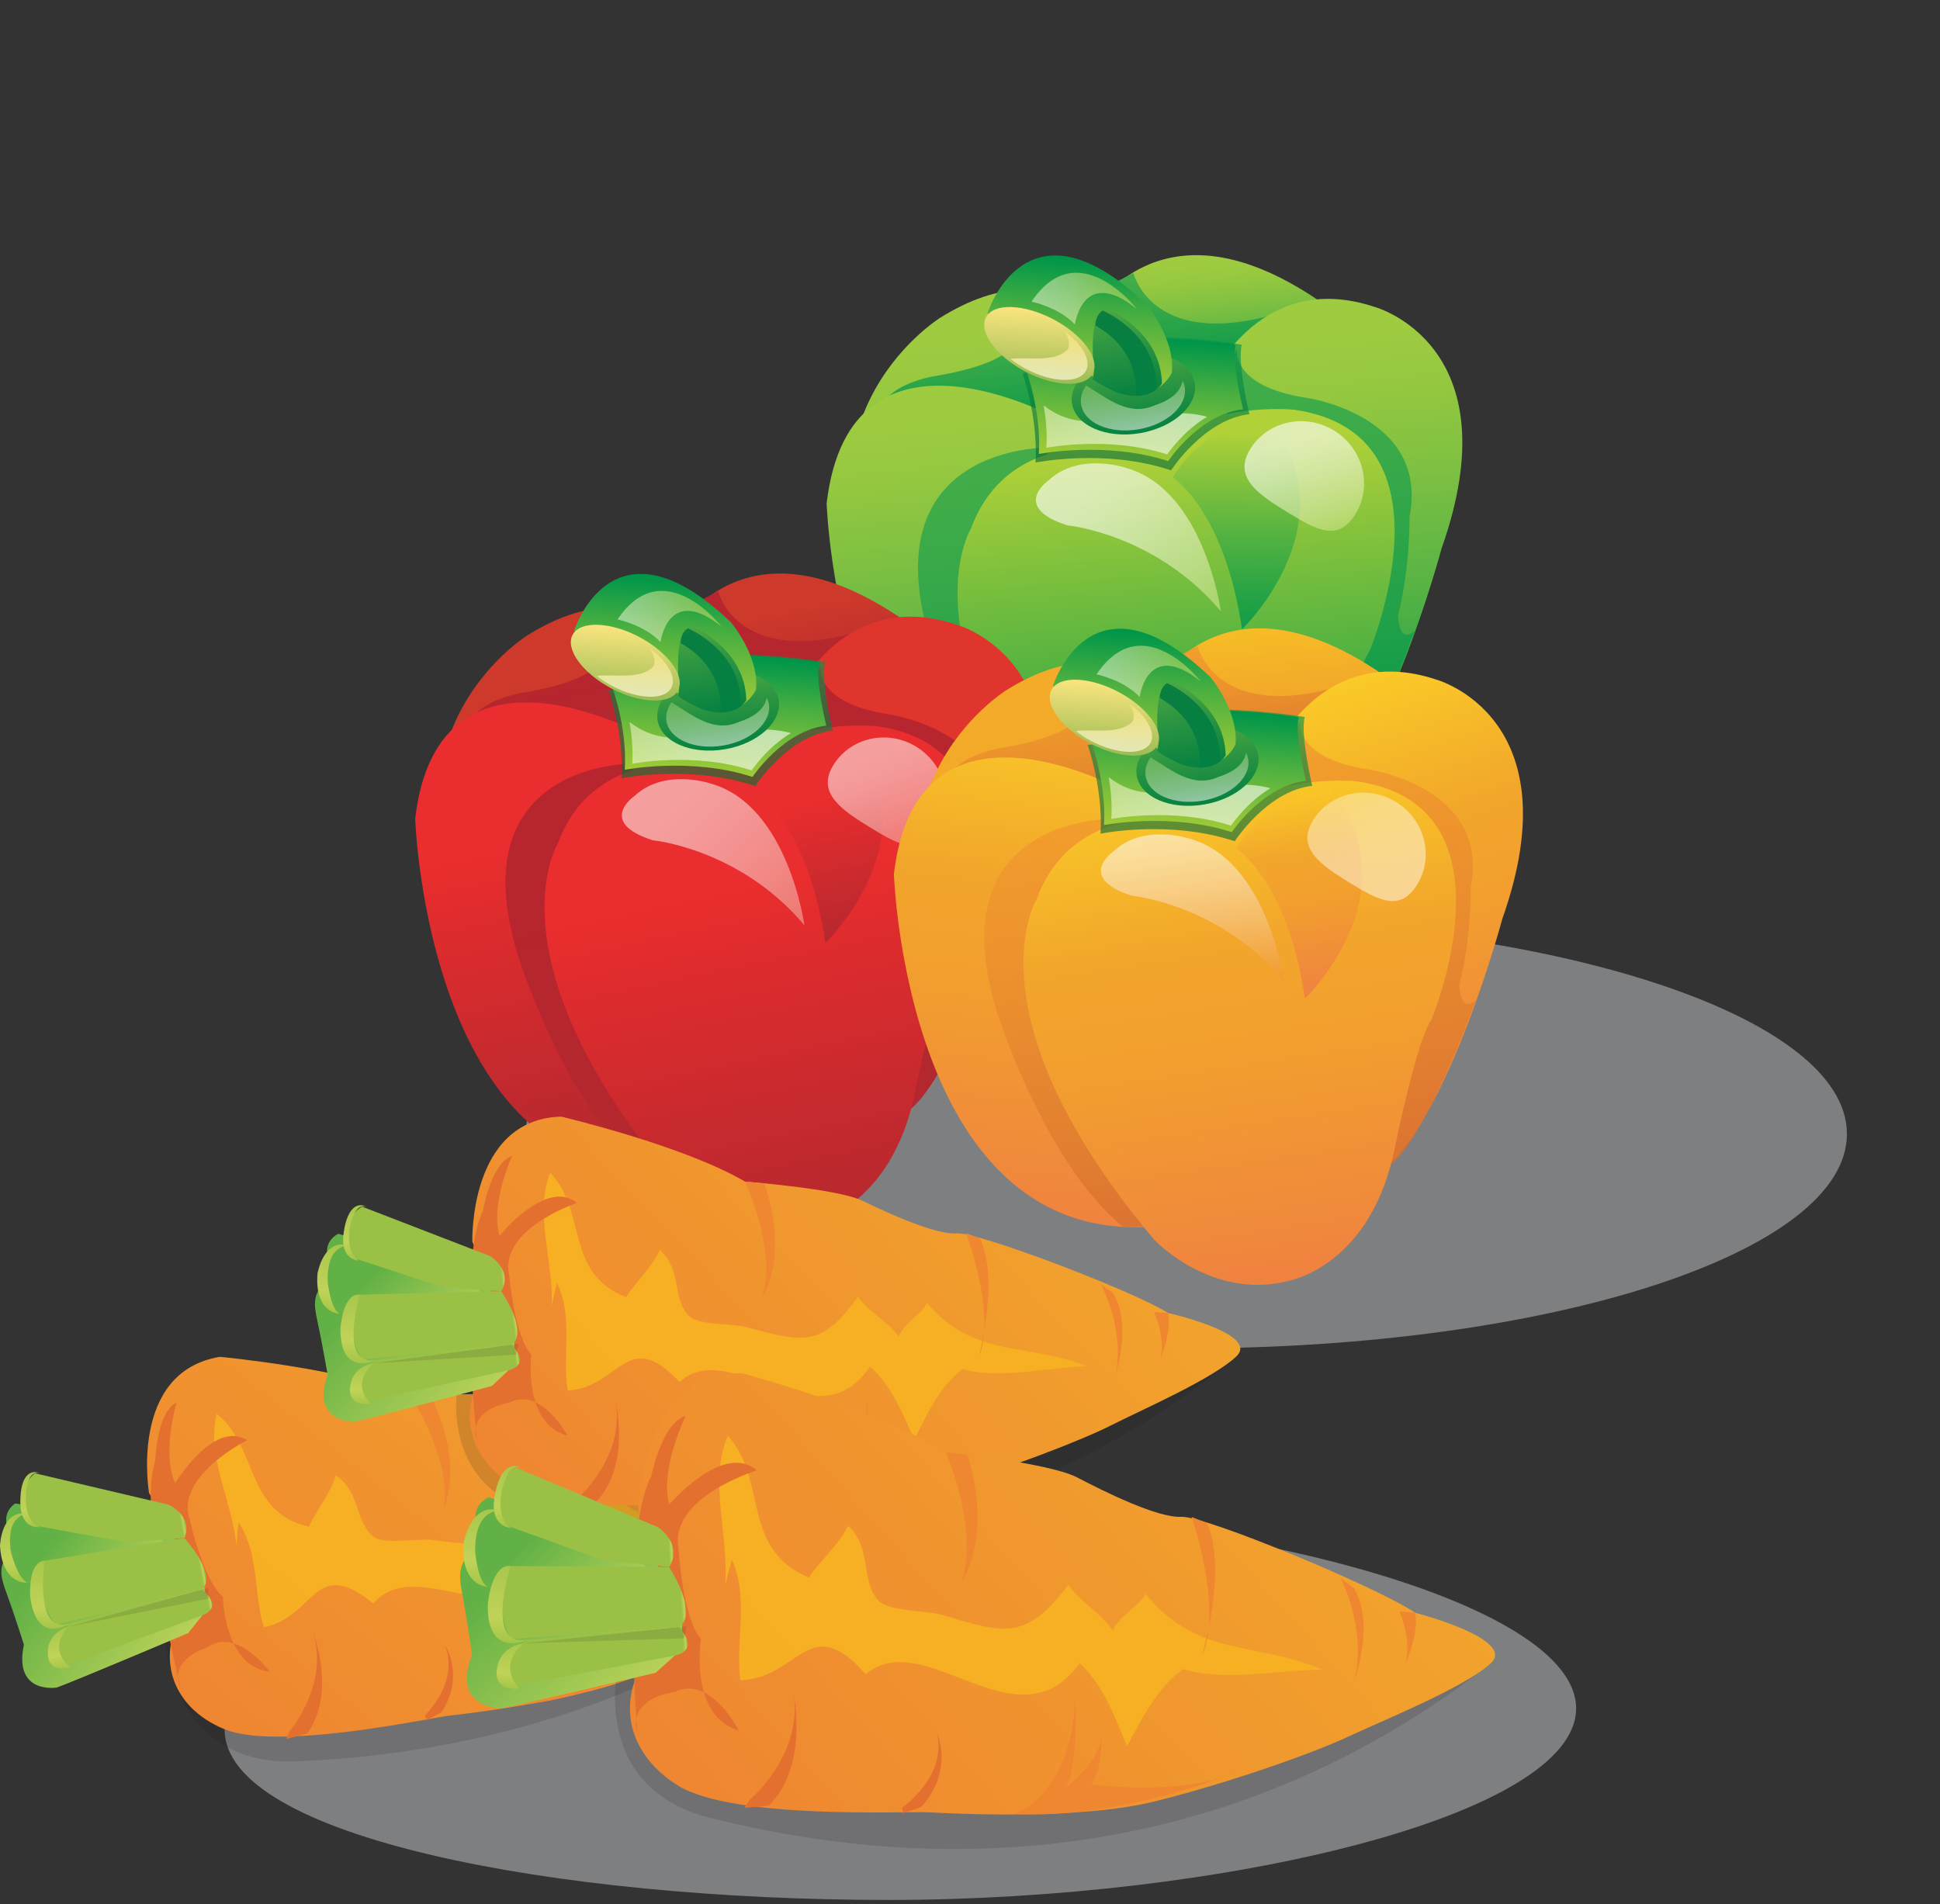 <?xml version="1.0" encoding="UTF-8"?> <svg xmlns="http://www.w3.org/2000/svg" width="436" height="428" viewBox="0 0 436 428" fill="none"><rect x="0" y="0" width="436" height="428" fill="#333333" stroke="none"/> <path opacity="0.44" d="M415.081 254.888C415.081 281.499 348.602 303.088 266.612 303.088C184.612 303.088 118.143 281.499 118.143 254.888C118.143 228.284 184.616 206.707 266.612 206.707C348.601 206.707 415.081 228.286 415.081 254.886V254.888Z" fill="#DDDFE4"></path> <path d="M252.243 77.086C252.243 77.086 238.449 54.402 211.308 71.425C211.308 71.425 171.993 95.732 202.797 145.177C202.797 145.177 220.223 188.956 250.209 192.595L252.249 77.085L252.243 77.086Z" fill="url(#paint0_linear)"></path> <path d="M228.923 72.177C228.923 72.177 234.191 80.605 209.963 84.556C209.963 84.556 199.947 86.132 198.118 91.666L244.736 97.483L244.988 74.276L228.918 72.177L228.923 72.177Z" fill="url(#paint1_linear)"></path> <path d="M244.142 72.224C244.142 72.224 259.56 41.03 298.442 69.007L294.387 83.167L256.299 93.297L244.139 72.225L244.142 72.224Z" fill="url(#paint2_linear)"></path> <path d="M254.731 61.373C254.731 61.373 258.588 77.806 284.764 71.13C285.133 71.039 285.47 70.949 285.83 70.865C312.929 63.484 275.821 84.82 275.821 84.82L243.423 82.709L243.923 66.895L254.733 61.373L254.731 61.373Z" fill="url(#paint3_linear)"></path> <path d="M271.301 86.811C271.301 86.811 282.23 60.073 308.987 69.006C308.987 69.006 340.187 77.493 323.976 123.306C323.976 123.306 310.996 171.927 294.802 182.056L271.292 86.808L271.301 86.811Z" fill="url(#paint4_linear)"></path> <path d="M314.192 138.389C317.001 127.159 316.784 116.199 316.784 116.199C321.242 93.437 293.77 89.443 293.77 89.443C276.405 86.857 278.028 78.393 278.028 78.393L274.293 86.627L296.363 180.067C296.959 179.887 297.523 179.598 298.077 179.25L297.938 179.665C306.492 173.998 317.945 141.799 317.945 141.799C315.345 144.009 314.425 141.729 314.195 138.389L314.192 138.389Z" fill="url(#paint5_linear)"></path> <path d="M238.453 94.524C238.453 94.524 191.053 67.786 185.784 113.159C185.784 113.159 188.628 199.483 246.586 193.005L247.385 97.34L238.455 94.519L238.453 94.524Z" fill="url(#paint6_linear)"></path> <path d="M235.152 100.649C235.152 100.649 195.59 100.102 209.142 144.301C209.142 144.301 219.806 178.485 237.852 193.325C237.852 193.325 248.794 193.006 251.723 191.713L235.153 100.653L235.152 100.649Z" fill="url(#paint7_linear)"></path> <path d="M260.362 101.399C260.392 101.327 260.441 101.285 260.531 101.213C270.306 90.073 290.746 92.082 290.746 92.082C328.432 97.334 307.774 146.399 307.774 146.399C304.52 150.856 299.659 174.743 299.659 174.743C294.39 202.31 275.347 205.547 275.347 205.547C257.915 210.01 244.958 196.229 244.958 196.229C201.985 145.171 218.196 118.837 218.196 118.837C227.928 92.472 260.362 102.205 260.362 102.205V101.405L260.362 101.399Z" fill="url(#paint8_linear)"></path> <path opacity="0.63" d="M232.732 103.969C232.732 103.969 248.497 100.775 263.18 105.726C263.18 105.726 270.597 94.237 280.781 93.106C280.781 93.106 278.02 81.467 279.086 77.473C279.086 77.473 264.271 75.073 253.442 76.047C253.442 76.047 241.996 82.911 229.79 83.843C229.79 83.837 233.33 93.751 232.73 103.967L232.732 103.969Z" fill="url(#paint9_linear)"></path> <path d="M233.482 102.039C233.482 102.039 248.544 99.08 262.537 103.651C262.537 103.651 269.604 93.028 279.367 91.994C279.367 91.994 276.702 81.221 277.736 77.546C277.736 77.546 263.583 75.326 253.255 76.211C253.255 76.211 242.331 82.563 230.692 83.453C230.682 83.451 234.072 92.588 233.472 102.041L233.482 102.039Z" fill="url(#paint10_linear)"></path> <path opacity="0.59" d="M243.382 94.649C239.819 94.367 236.993 93.038 234.562 91.124C235.044 93.97 235.393 97.284 235.158 100.653C235.158 100.653 249.252 97.898 262.323 102.151C262.323 102.151 265.848 96.911 271.285 93.687C261.975 91.089 252.655 95.673 243.385 94.65L243.382 94.649Z" fill="url(#paint11_linear)"></path> <path d="M268.502 86.114C269.35 91.029 263.845 96.051 256.231 97.362C248.634 98.644 241.794 95.703 240.947 90.794C240.11 85.885 245.602 80.857 253.223 79.564C260.833 78.276 267.663 81.211 268.493 86.114L268.502 86.114Z" fill="url(#paint12_linear)"></path> <path opacity="0.58" d="M266.261 87.01C266.161 86.511 266.009 86.012 265.781 85.579C265.144 88.779 262.04 90.276 259.562 91.088C253.709 93.688 249.064 89.669 244.09 86.631C243.163 88.015 242.724 89.477 242.977 90.957C243.681 95.125 249.45 97.597 255.886 96.496C262.316 95.406 266.936 91.153 266.256 87.009L266.261 87.01Z" fill="url(#paint13_linear)"></path> <path d="M221.942 70.414C221.942 70.414 230.568 42.563 257.685 68.442C257.685 68.442 264.103 76.087 263.369 83.727C263.369 83.727 259.892 91.889 249.028 87.185L245.359 84.473L221.949 70.414L221.942 70.414Z" fill="url(#paint14_linear)"></path> <path d="M245.852 83.659C245.852 83.659 244.126 67.394 249.528 69.686C249.528 69.686 260.889 74.763 261.141 86.198C261.141 86.198 258.682 90.769 251.024 88.231C251.024 88.231 246.104 85.957 245.605 85.2L245.855 83.659H245.852Z" fill="url(#paint15_linear)"></path> <path d="M245.582 83.96C243.873 87.208 237.118 87.016 230.483 83.539C223.849 80.044 219.873 74.588 221.586 71.329C223.295 68.08 230.05 68.279 236.684 71.75C243.314 75.226 247.304 80.694 245.584 83.96L245.582 83.96Z" fill="url(#paint16_linear)"></path> <path opacity="0.74" d="M239.182 74.396C240.012 75.774 240.643 77.157 239.963 78.547C236.956 81.578 231.194 80.165 227.104 80.664C228.156 81.482 229.353 82.276 230.67 82.973C236.571 86.06 242.562 86.222 244.066 83.323C245.316 80.982 243.196 77.336 239.176 74.395L239.182 74.396Z" fill="url(#paint17_linear)"></path> <path d="M263.562 107.319C263.562 107.319 275.189 114.609 279.135 141.449C279.135 141.449 303.995 117.569 285.054 94.109C285.064 94.114 271.434 94.318 263.564 107.319H263.562Z" fill="url(#paint18_linear)"></path> <path opacity="0.62" d="M239.852 118.079C239.852 118.079 259.642 119.926 274.373 137.406C274.373 137.406 270.685 110.259 253.188 105.2C253.188 105.2 242.606 101.507 235.689 107.949C235.699 107.949 226.969 113.949 239.859 118.079H239.852Z" fill="url(#paint19_linear)"></path> <path opacity="0.62" d="M304.651 115.519C300.772 121.848 295.918 119.189 289.38 115.159C282.829 111.158 277.054 107.314 280.952 100.987C284.843 94.653 293.277 92.758 299.829 96.789C306.359 100.797 308.529 109.187 304.649 115.517L304.651 115.519Z" fill="url(#paint20_linear)"></path> <path opacity="0.51" d="M231.832 67.81C231.832 67.81 237.967 69.055 241.577 72.941C241.577 72.941 243.339 59.659 255.478 69.441C255.478 69.44 242.228 52.29 231.828 67.81L231.832 67.81Z" fill="url(#paint21_linear)"></path> <path d="M247.822 69.807C247.822 69.807 260.195 74.938 259.846 87.281C259.846 87.281 259.647 88.58 255.268 88.923C255.268 88.923 256.705 79.101 246.202 73.199C246.212 73.199 246.092 70.919 247.832 69.807L247.822 69.807Z" fill="url(#paint22_linear)"></path> <path d="M158.973 148.4C158.973 148.4 145.349 126 118.539 142.806C118.539 142.806 79.711 166.806 110.124 215.651C110.124 215.651 127.327 258.852 156.946 262.455L158.976 148.395L158.973 148.4Z" fill="url(#paint23_linear)"></path> <path d="M135.919 143.56C135.919 143.56 141.122 151.872 117.188 155.782C117.188 155.782 107.311 157.351 105.483 162.807L151.517 168.54L151.781 145.64L135.927 143.56L135.919 143.56Z" fill="url(#paint24_linear)"></path> <path d="M150.933 143.61C150.933 143.61 166.152 112.788 204.553 140.409L200.578 154.412L162.946 164.415L150.936 143.615L150.933 143.61Z" fill="url(#paint25_linear)"></path> <path d="M161.403 132.91C161.403 132.91 165.229 149.115 191.069 142.546C191.418 142.449 191.755 142.36 192.104 142.263C218.914 134.979 182.228 156.056 182.228 156.056L150.227 153.975L150.755 138.342L161.395 132.902L161.403 132.91Z" fill="url(#paint26_linear)"></path> <path d="M177.773 158.01C177.773 158.01 188.575 131.615 214.97 140.409C214.97 140.409 245.792 148.806 229.774 194.016C229.774 194.016 216.986 242.054 200.955 252.045L177.775 158.005L177.773 158.01Z" fill="url(#paint27_linear)"></path> <path d="M220.103 208.93C222.894 197.845 222.661 187.047 222.661 187.047C227.087 164.55 199.947 160.598 199.947 160.598C182.798 158.048 184.409 149.71 184.409 149.71L180.722 157.831L202.509 250.086C203.105 249.935 203.67 249.646 204.199 249.286L204.068 249.701C212.501 244.13 223.827 212.304 223.827 212.304C221.277 214.484 220.327 212.254 220.097 208.934L220.103 208.93Z" fill="url(#paint28_linear)"></path> <path d="M145.346 165.619C145.346 165.619 98.517 139.219 93.308 184.032C93.308 184.032 96.117 269.261 153.352 262.867L154.164 168.429L145.347 165.629L145.346 165.619Z" fill="url(#paint29_linear)"></path> <path d="M142.103 171.669C142.103 171.669 103.022 171.145 116.394 214.773C116.394 214.773 126.92 248.531 144.749 263.183C144.749 263.183 155.558 262.876 158.433 261.59L142.104 171.67L142.103 171.669Z" fill="url(#paint30_linear)"></path> <path d="M166.932 172.409C166.999 172.348 167.072 172.282 167.114 172.234C176.78 161.245 196.972 163.218 196.972 163.218C234.188 168.421 213.767 216.837 213.767 216.837C210.56 221.24 205.772 244.857 205.772 244.857C200.576 272.068 181.748 275.263 181.748 275.263C164.557 279.672 151.75 266.065 151.75 266.065C109.343 215.647 125.344 189.625 125.344 189.625C134.938 163.603 166.933 173.228 166.933 173.228V172.408L166.932 172.409Z" fill="url(#paint31_linear)"></path> <path opacity="0.63" d="M139.68 174.93C139.68 174.93 155.222 171.802 169.743 176.693C169.743 176.693 177.063 165.342 187.162 164.235C187.162 164.235 184.396 152.734 185.448 148.788C185.448 148.788 170.813 146.423 160.118 147.356C160.118 147.356 148.821 154.141 136.76 155.092C136.756 155.092 140.269 164.862 139.675 174.932L139.68 174.93Z" fill="url(#paint32_linear)"></path> <path d="M140.426 173.03C140.426 173.03 155.277 170.124 169.112 174.636C169.112 174.636 176.102 164.157 185.709 163.122C185.709 163.122 183.098 152.499 184.115 148.867C184.115 148.867 170.147 146.677 159.952 147.556C159.952 147.556 149.155 153.799 137.664 154.671C137.653 154.651 140.997 163.701 140.415 173.011L140.426 173.03Z" fill="url(#paint33_linear)"></path> <path opacity="0.59" d="M150.172 165.749C146.678 165.472 143.905 164.161 141.493 162.284C141.956 165.063 142.292 168.353 142.107 171.668C142.107 171.668 155.978 168.942 168.917 173.177C168.917 173.177 172.393 167.98 177.753 164.78C168.553 162.24 159.363 166.76 150.173 165.75L150.172 165.749Z" fill="url(#paint34_linear)"></path> <path d="M175.003 157.33C175.833 162.172 170.414 167.153 162.895 168.423C155.382 169.685 148.615 166.804 147.797 161.944C146.967 157.096 152.404 152.127 159.905 150.852C167.435 149.582 174.175 152.482 175.005 157.332L175.003 157.33Z" fill="url(#paint35_linear)"></path> <path opacity="0.58" d="M172.792 158.199C172.69 157.7 172.521 157.237 172.323 156.78C171.692 159.961 168.6 161.423 166.187 162.235C160.364 164.816 155.811 160.846 150.902 157.862C149.988 159.198 149.537 160.659 149.784 162.115C150.469 166.205 156.196 168.659 162.542 167.571C168.902 166.481 173.492 162.291 172.792 158.191L172.792 158.199Z" fill="url(#paint36_linear)"></path> <path d="M129.014 141.82C129.014 141.82 137.532 114.319 164.287 139.889C164.287 139.889 170.645 147.42 169.911 154.969C169.911 154.969 166.5 162.994 155.793 158.374L152.13 155.703L129.021 141.813L129.014 141.82Z" fill="url(#paint37_linear)"></path> <path d="M152.633 154.89C152.633 154.89 150.936 138.835 156.278 141.097C156.278 141.097 167.491 146.108 167.725 157.398C167.725 157.398 165.289 161.921 157.74 159.401C157.74 159.401 152.886 157.163 152.404 156.4L152.634 154.89L152.633 154.89Z" fill="url(#paint38_linear)"></path> <path d="M152.383 155.18C150.686 158.392 144.003 158.217 137.465 154.771C130.925 151.324 127.004 145.952 128.671 142.716C130.343 139.522 137.031 139.714 143.582 143.131C150.123 146.581 154.053 151.961 152.383 155.171V155.18Z" fill="url(#paint39_linear)"></path> <path opacity="0.74" d="M146.044 145.75C146.88 147.104 147.512 148.487 146.826 149.84C143.818 152.824 138.164 151.47 134.122 151.934C135.169 152.764 136.354 153.527 137.647 154.207C143.451 157.275 149.394 157.431 150.887 154.58C152.107 152.27 150.007 148.66 146.048 145.76L146.044 145.75Z" fill="url(#paint40_linear)"></path> <path d="M170.132 178.279C170.132 178.279 181.609 185.461 185.501 211.97C185.501 211.97 210.048 188.39 191.353 165.22C191.353 165.22 177.913 165.43 170.133 178.28L170.132 178.279Z" fill="url(#paint41_linear)"></path> <path opacity="0.54" d="M146.71 188.879C146.71 188.879 166.254 190.708 180.786 207.978C180.786 207.978 177.159 181.173 159.883 176.168C159.883 176.168 149.441 172.53 142.62 178.899C142.621 178.899 133.97 184.809 146.711 188.879L146.71 188.879Z" fill="url(#paint42_linear)"></path> <path opacity="0.54" d="M210.672 186.359C206.848 192.614 202.089 189.986 195.604 186.022C189.157 182.051 183.448 178.256 187.273 172.006C191.118 165.756 199.449 163.885 205.915 167.843C212.395 171.823 214.525 180.103 210.675 186.363L210.672 186.359Z" fill="url(#paint43_linear)"></path> <path opacity="0.51" d="M138.795 139.24C138.795 139.24 144.846 140.486 148.444 144.317C148.444 144.317 150.152 131.204 162.147 140.846C162.147 140.846 149.061 123.916 138.799 139.236L138.795 139.24Z" fill="url(#paint44_linear)"></path> <path d="M154.593 141.23C154.593 141.23 166.786 146.289 166.473 158.481C166.473 158.481 166.244 159.787 161.931 160.111C161.931 160.111 163.326 150.397 152.981 144.574C152.981 144.574 152.861 142.324 154.591 141.234L154.593 141.23Z" fill="url(#paint45_linear)"></path> <path d="M266.672 160.769C266.672 160.769 253.018 138.309 226.141 155.15C226.141 155.15 187.242 179.211 217.709 228.145C217.709 228.145 234.979 271.466 264.656 275.076L266.666 160.776L266.672 160.769Z" fill="url(#paint46_linear)"></path> <path opacity="0.75" d="M243.582 155.909C243.582 155.909 248.79 164.257 224.809 168.161C224.809 168.161 214.896 169.737 213.084 175.205L259.197 180.937L259.486 158.001L243.586 155.921L243.582 155.909Z" fill="url(#paint47_linear)"></path> <path d="M258.622 155.969C258.622 155.969 273.889 125.075 312.393 152.763L308.368 166.791L270.665 176.812L258.615 155.972L258.622 155.969Z" fill="url(#paint48_linear)"></path> <path opacity="0.75" d="M269.132 145.219C269.132 145.219 272.926 161.478 298.853 154.873C299.19 154.789 299.538 154.705 299.887 154.608C326.734 147.306 289.974 168.425 289.974 168.425L257.908 166.344L258.443 150.711L269.133 145.211L269.132 145.219Z" fill="url(#paint49_linear)"></path> <path d="M285.511 170.389C285.511 170.389 296.322 143.934 322.8 152.759C322.8 152.759 353.701 161.174 337.645 206.505C337.645 206.505 324.797 254.627 308.767 264.648L285.517 170.388L285.511 170.389Z" fill="url(#paint50_linear)"></path> <path opacity="0.74" d="M327.981 221.449C330.772 210.327 330.525 199.476 330.525 199.476C334.946 176.954 307.776 172.997 307.776 172.997C290.572 170.435 292.202 162.08 292.202 162.08L288.479 170.206L310.314 262.684C310.935 262.522 311.5 262.239 312.028 261.877L311.896 262.287C320.348 256.699 331.693 224.807 331.693 224.807C329.113 226.997 328.183 224.737 327.973 221.447L327.981 221.449Z" fill="url(#paint51_linear)"></path> <path d="M253.022 178.008C253.022 178.008 206.091 151.541 200.9 196.468C200.9 196.468 203.679 281.902 261.058 275.496L261.851 180.823L253.021 178.003L253.022 178.008Z" fill="url(#paint52_linear)"></path> <path opacity="0.72" d="M249.762 184.089C249.762 184.089 210.597 183.559 223.998 227.302C223.998 227.302 234.537 261.132 252.42 275.815C252.42 275.815 263.284 275.502 266.141 274.221L249.761 184.091L249.762 184.089Z" fill="url(#paint53_linear)"></path> <path d="M274.682 184.849C274.742 184.788 274.777 184.728 274.845 184.65C284.541 173.636 304.783 175.608 304.783 175.608C342.09 180.83 321.632 229.36 321.632 229.36C318.42 233.782 313.583 257.433 313.583 257.433C308.374 284.718 289.535 287.93 289.535 287.93C272.264 292.34 259.446 278.709 259.446 278.709C216.937 228.151 232.985 202.087 232.985 202.087C242.597 176.017 274.682 185.641 274.682 185.641V184.851L274.682 184.849Z" fill="url(#paint54_linear)"></path> <path opacity="0.63" d="M247.332 187.389C247.332 187.389 262.93 184.206 277.486 189.096C277.486 189.096 284.819 177.74 294.912 176.639C294.912 176.639 292.163 165.09 293.234 161.156C293.234 161.156 278.563 158.775 267.855 159.713C267.855 159.713 256.529 166.51 244.438 167.466C244.448 167.466 247.948 177.276 247.338 187.386L247.332 187.389Z" fill="url(#paint55_linear)"></path> <path d="M248.111 185.459C248.111 185.459 262.999 182.529 276.833 187.052C276.833 187.052 283.854 176.537 293.495 175.521C293.495 175.521 290.868 164.856 291.885 161.211C291.885 161.211 277.863 159.034 267.631 159.9C267.631 159.9 256.858 166.18 245.332 167.063C245.332 167.063 248.672 176.114 248.112 185.464L248.111 185.459Z" fill="url(#paint56_linear)"></path> <path opacity="0.59" d="M257.862 178.148C254.355 177.866 251.559 176.554 249.164 174.677C249.652 177.462 249.964 180.765 249.766 184.085C249.766 184.085 263.679 181.354 276.66 185.595C276.66 185.595 280.148 180.38 285.503 177.18C276.303 174.63 267.083 179.17 257.873 178.15L257.862 178.148Z" fill="url(#paint57_linear)"></path> <path d="M282.772 169.719C283.578 174.561 278.141 179.554 270.617 180.829C263.086 182.122 256.3 179.216 255.47 174.351C254.652 169.49 260.107 164.492 267.627 163.223C275.157 161.953 281.937 164.853 282.767 169.723L282.772 169.719Z" fill="url(#paint58_linear)"></path> <path opacity="0.58" d="M280.522 170.589C280.426 170.084 280.275 169.621 280.058 169.175C279.445 172.345 276.352 173.813 273.886 174.613C268.088 177.206 263.51 173.23 258.584 170.24C257.658 171.575 257.235 173.043 257.488 174.492C258.175 178.613 263.907 181.061 270.259 179.984C276.619 178.914 281.229 174.694 280.519 170.584L280.522 170.589Z" fill="url(#paint59_linear)"></path> <path d="M236.651 154.169C236.651 154.169 245.199 126.595 272.05 152.232C272.05 152.232 278.383 159.799 277.668 167.342C277.668 167.342 274.24 175.408 263.484 170.764L259.839 168.087L236.639 154.177L236.651 154.169Z" fill="url(#paint60_linear)"></path> <path d="M260.342 167.279C260.342 167.279 258.626 151.176 263.998 153.438C263.998 153.438 275.204 158.479 275.457 169.788C275.457 169.788 273.032 174.317 265.447 171.797C265.447 171.797 260.569 169.536 260.105 168.771L260.335 167.281L260.342 167.279Z" fill="url(#paint61_linear)"></path> <path d="M260.082 167.569C258.374 170.769 251.684 170.6 245.135 167.16C238.566 163.707 234.609 158.299 236.315 155.081C237.994 151.857 244.702 152.043 251.27 155.484C257.85 158.944 261.78 164.344 260.09 167.574L260.082 167.569Z" fill="url(#paint62_linear)"></path> <path opacity="0.74" d="M253.742 158.099C254.572 159.464 255.203 160.847 254.499 162.212C251.51 165.196 245.837 163.824 241.795 164.306C242.831 165.143 243.991 165.9 245.327 166.604C251.143 169.654 257.081 169.815 258.579 166.965C259.809 164.645 257.709 161.015 253.739 158.105L253.742 158.099Z" fill="url(#paint63_linear)"></path> <path d="M277.851 190.689C277.851 190.689 289.375 197.914 293.274 224.464C293.274 224.464 317.87 200.837 299.121 177.624C299.121 177.634 285.671 177.834 277.851 190.694L277.851 190.689Z" fill="url(#paint64_linear)"></path> <path opacity="0.58" d="M254.381 201.338C254.381 201.338 273.972 203.173 288.56 220.478C288.56 220.478 284.903 193.608 267.609 188.592C267.609 188.592 257.124 184.935 250.291 191.33C250.291 191.33 241.621 197.25 254.381 201.34V201.338Z" fill="url(#paint65_linear)"></path> <path opacity="0.49" d="M318.531 198.799C314.67 205.061 309.864 202.413 303.391 198.455C296.925 194.48 291.216 190.678 295.079 184.415C298.886 178.148 307.271 176.277 313.737 180.265C320.207 184.225 322.347 192.535 318.527 198.795L318.531 198.799Z" fill="url(#paint66_linear)"></path> <path opacity="0.51" d="M246.442 151.589C246.442 151.589 252.522 152.822 256.131 156.665C256.131 156.665 257.846 143.528 269.888 153.195C269.878 153.185 256.738 136.225 246.438 151.585L246.442 151.589Z" fill="url(#paint67_linear)"></path> <path d="M262.282 153.559C262.282 153.559 274.506 158.654 274.187 170.889C274.187 170.889 273.969 172.177 269.626 172.508C269.626 172.508 271.047 162.768 260.67 156.928C260.68 156.918 260.57 154.638 262.29 153.558L262.282 153.559Z" fill="url(#paint68_linear)"></path> <path opacity="0.44" d="M354.221 384.01C354.221 408.29 274.465 427.068 199.692 427.068C124.921 427.068 50.473 412.973 50.473 388.693C50.473 364.429 124.925 339.176 199.692 339.176C274.461 339.176 354.221 359.746 354.221 384.005V384.01Z" fill="#DDDFE4"></path> <path opacity="0.15" d="M37.115 368.722C37.115 368.722 38.369 397.17 66.802 395.917C95.246 394.651 171.771 387.346 224.981 312.871L37.112 368.721L37.115 368.722Z" fill="#231F20"></path> <path d="M33.495 335.592C33.495 335.592 28.855 308.35 49.436 304.988C49.436 304.988 77.489 307.597 92.328 313.784C92.328 313.784 113.136 312.501 119.118 314.453C125.098 316.393 136.489 319.824 141.082 318.788C145.686 317.751 182.252 326.195 190.535 329.994C190.535 329.994 211.686 331.793 207.099 337.549C202.498 343.305 187.795 352.296 181.493 356.679C175.167 361.045 159.884 369.574 145.41 375.919C130.931 382.264 105.072 385.167 100.937 385.642C96.793 386.104 62.539 393.627 50.467 388.693C38.395 383.769 33.891 371.688 42.954 359.152C42.948 359.142 45.013 354.222 33.489 335.582L33.495 335.592Z" fill="url(#paint69_linear)"></path> <path opacity="0.9" d="M53.585 342.162C58.336 349.292 56.939 358.04 59.286 365.786C70.879 363.46 70.51 349.528 83.929 360.445C93.695 348.57 116.494 370.326 125.83 351.122C131.617 354.968 134.578 360.761 137.979 365.937C140.083 359.887 141.944 353.484 146.527 348.843C154.841 350.006 165.52 345.871 173.99 344.334C160.088 340.957 148.681 346.076 136.615 335.238C135.465 338.163 131.976 340.562 131.319 343.578C128.678 340.647 123.69 338.868 120.975 335.949C114.481 348.634 109.917 347.697 96.984 346.145C94.123 345.792 86.698 347.118 84.305 345.618C79.715 342.725 81.101 335.206 75.458 331.655C74.434 335.385 71.11 339.489 69.415 343.166C54.995 339.815 58.12 325.236 48.702 317.823C46.269 327.246 52.277 337.657 53.132 347.454" fill="#F7B322"></path> <path d="M92.323 313.782C92.323 313.782 101.601 327.961 99.728 339.162C99.728 339.162 104.529 329.444 96.842 313.892L96.459 313.592" fill="#EF8731"></path> <path d="M65.147 389.031C65.147 389.031 74.097 378.614 70.328 366.819C70.328 366.819 75.71 380.524 69.049 389.652L64.301 390.894L65.147 389.034L65.147 389.031Z" fill="#E47030"></path> <path d="M95.482 385.641C95.482 385.641 103.369 378.116 99.978 369.778C99.978 369.778 104.595 376.581 99.241 384.868L95.946 386.63" fill="#E47030"></path> <path d="M50.093 358.892C50.093 358.892 50.286 374.596 60.636 375.775C60.636 375.775 53.205 365.626 46.665 370.282C46.665 370.282 37.522 372.886 40.639 379.6C40.639 379.6 30.753 340.646 34.881 328.419C34.881 328.419 35.212 317.36 39.687 315.282C39.687 315.282 36.256 326.667 39.369 333.396C39.369 333.396 47.97 319.059 55.562 323.716C55.562 323.716 39.195 331.834 42.651 341.678C42.652 341.678 45.785 355.468 50.093 358.898L50.093 358.892Z" fill="#E47030"></path> <path d="M45.488 363.081L42.276 367.09C42.276 367.09 15.273 378.512 12.75 379.322C12.75 379.322 2.977 380.948 5.376 369.678C5.376 369.678 2.951 362.081 1.46 358.067C-0.05 354.046 -0.287 351.969 2.007 349.102C4.306 346.218 -1.444 341.641 3.378 337.954L34.769 342.289C34.767 342.279 49.49 352.129 45.487 363.079L45.488 363.081Z" fill="url(#paint70_linear)"></path> <path d="M9.673 356.621C9.673 356.621 2.881 356.873 2.523 349.044C2.523 349.044 0.166 339.615 6.992 339.905C12.122 340.094 35.349 345.088 35.349 345.088L40.075 349.78L9.674 356.63L9.673 356.621Z" fill="url(#paint71_linear)"></path> <path d="M41.439 345.711L10.059 350.815C10.059 350.815 7.428 360.011 12.726 365.182L45.37 357.317C45.37 357.327 49.276 354.797 41.439 345.717V345.711Z" fill="url(#paint72_linear)"></path> <path d="M28.454 346.651L7.065 342.784C7.065 342.784 3.03 334.839 7.854 331.157L37.982 338.25C37.982 338.25 43.501 340.775 41.439 345.72L28.454 346.66L28.454 346.651Z" fill="url(#paint73_linear)"></path> <path d="M15.828 364.831C15.828 364.831 10.548 369.087 14.812 374.375L45.487 363.079C45.487 363.079 50.537 361.453 45.369 357.323L15.828 364.843L15.828 364.831Z" fill="url(#paint74_linear)"></path> <path d="M15.828 364.831C15.828 364.831 8.304 370.135 6.8 359.033C6.8 359.033 6.158 350.999 10.059 350.821C10.059 350.821 7.437 367.861 15.828 364.831V364.831Z" fill="url(#paint75_linear)"></path> <path d="M15.146 365.701C15.146 365.701 10.827 366.963 10.774 371.151C10.774 371.151 10.038 376.228 15.904 374.782C15.905 374.782 10.549 371.452 15.146 365.702L15.146 365.701Z" fill="url(#paint76_linear)"></path> <path d="M6.169 355.721C6.169 355.721 0.57 356.421 0 347.497C0 347.497 0.2 339.169 6.25 340.252C6.25 340.252 1.031 340.305 2.523 349.044C2.523 349.034 3.974 354.894 6.169 355.714V355.721Z" fill="url(#paint77_linear)"></path> <path d="M8.865 343.261C8.865 343.261 4.566 343.924 4.566 337.637C4.556 331.35 7.047 330.203 9.085 331.203C9.085 331.203 6.276 329.609 5.794 336.111C5.794 336.101 5.407 342.061 8.864 343.251L8.865 343.261Z" fill="url(#paint78_linear)"></path> <path opacity="0.13" d="M46.859 356.891L15.146 365.701L46.787 359.341L46.859 356.891Z" fill="#231F20"></path> <path d="M174.852 325.901C174.852 325.901 181.646 335.087 180.741 345.678C180.741 345.678 183.025 333.367 177.611 327.174L174.272 325.438L174.852 325.898L174.852 325.901Z" fill="#EF8731"></path> <path d="M187.382 330.251C187.382 330.251 191.189 336.128 190.16 340.947C190.16 340.947 192.065 334.092 190.532 329.999L187.382 330.249L187.382 330.251Z" fill="#EF8731"></path> <path d="M143.112 318.471C143.112 318.471 152.333 335.239 149.818 345.482C149.818 345.482 151.981 327.43 146.329 319.16L143.109 318.47L143.112 318.471Z" fill="#EF8731"></path> <path d="M117.902 383.121C117.902 383.121 128.826 377.696 126.028 357.582C126.028 357.582 129.272 372.419 127.095 376.312C127.095 376.312 133.183 369.866 132.6 364.7C132.6 364.7 133.862 371.376 132.152 374.697C132.152 374.697 150.422 374.223 160.644 367.31C160.644 367.31 139.634 380.68 117.904 383.12L117.902 383.121Z" fill="#EF8731"></path> <path opacity="0.15" d="M103.013 310.102C103.013 310.102 97.57 334.935 122.408 340.353C147.231 345.789 214.924 356.963 277.867 304.888L103.008 310.108L103.013 310.102Z" fill="#231F20"></path> <path d="M106.153 279.142C106.153 279.142 105.303 251.521 126.151 251C126.151 251 153.58 257.451 167.435 265.594C167.435 265.594 188.224 267.178 193.879 269.924C199.538 272.671 210.347 277.631 215.042 277.242C219.736 276.842 254.803 290.232 262.495 295.114C262.495 295.114 283.208 299.808 277.869 304.884C272.533 309.956 256.728 316.832 249.868 320.31C243.008 323.777 226.705 330.133 211.496 334.426C196.282 338.73 170.26 338.062 166.101 337.962C161.939 337.846 126.979 340.603 115.688 334.058C104.401 327.529 101.596 314.954 112.296 303.786C112.316 303.776 115.036 299.146 106.166 279.126L106.153 279.142Z" fill="url(#paint79_linear)"></path> <path opacity="0.9" d="M125.163 288.382C128.904 296.095 126.307 304.575 127.57 312.578C139.37 311.858 140.923 298.004 152.723 310.652C164.017 300.236 183.625 324.916 195.508 307.18C200.707 311.768 202.851 317.913 205.511 323.511C208.415 317.793 211.135 311.705 216.31 307.749C224.399 310.053 235.531 307.418 244.145 307.059C230.829 301.804 218.83 305.297 208.373 292.917C206.832 295.642 203.05 297.552 201.971 300.462C199.758 297.178 195.059 294.753 192.78 291.486C184.609 303.15 180.206 301.614 167.61 298.283C164.827 297.537 157.285 297.836 155.126 296.032C150.983 292.523 153.374 285.283 148.276 280.97C146.745 284.542 142.884 288.156 140.705 291.555C126.878 286.268 131.979 272.257 123.667 263.629C119.957 272.615 124.484 283.748 123.987 293.576" fill="#F7B322"></path> <path d="M167.432 265.597C167.432 265.597 174.684 280.918 171.283 291.756C171.283 291.756 177.381 282.797 171.893 266.323L171.559 265.976" fill="#EF8731"></path> <path d="M130.183 336.442C130.183 336.442 140.473 327.33 138.36 315.119C138.36 315.119 141.818 329.451 133.971 337.574L129.096 338.158L130.186 336.438L130.183 336.442Z" fill="#E47030"></path> <path d="M160.712 337.221C160.712 337.221 169.564 330.839 167.347 322.121C167.347 322.121 170.977 329.492 164.539 336.963L161.025 338.267" fill="#E47030"></path> <path d="M119.413 304.502C119.413 304.502 117.445 320.065 127.537 322.68C127.537 322.68 121.57 311.579 114.455 315.304C114.455 315.304 105.039 316.629 107.199 323.716C107.199 323.716 102.758 283.762 108.522 272.199C108.522 272.199 110.359 261.319 115.088 259.866C115.088 259.866 110.124 270.678 112.282 277.754C112.282 277.754 122.775 264.749 129.651 270.394C129.651 270.394 112.326 276.202 114.409 286.398C114.419 286.408 115.619 300.498 119.419 304.518L119.413 304.502Z" fill="#E47030"></path> <path d="M114.283 307.992L110.541 311.538C110.541 311.538 82.226 319.135 79.609 319.609C79.609 319.609 69.712 319.866 73.638 309.028C73.638 309.028 72.272 301.194 71.34 296.99C70.404 292.812 70.454 290.723 73.116 288.188C75.79 285.657 70.728 280.328 76.005 277.324L106.511 285.91C106.511 285.9 119.741 297.69 114.281 307.98L114.283 307.992Z" fill="url(#paint80_linear)"></path> <path d="M79.675 296.682C79.675 296.682 72.927 295.993 73.65 288.196C73.65 288.196 72.596 278.552 79.327 279.757C84.369 280.672 106.696 288.78 106.696 288.78L110.715 294.115L79.677 296.695L79.675 296.682Z" fill="url(#paint81_linear)"></path> <path d="M112.643 290.242L80.853 291.004C80.853 291.004 76.994 299.764 81.526 305.599L114.938 302.285C114.948 302.275 119.158 300.305 112.648 290.235L112.643 290.242Z" fill="url(#paint82_linear)"></path> <path d="M99.653 289.402L78.998 282.599C78.998 282.599 76.082 274.203 81.368 271.224L110.247 282.378C110.247 282.378 115.371 285.624 112.648 290.233L99.658 289.403L99.653 289.402Z" fill="url(#paint83_linear)"></path> <path d="M84.663 305.672C84.663 305.672 78.842 309.16 82.34 314.979L114.284 307.992C114.284 307.992 119.51 307.077 114.944 302.279L84.664 305.669L84.663 305.672Z" fill="url(#paint84_linear)"></path> <path d="M84.663 305.672C84.663 305.672 76.476 309.875 76.508 298.69C76.508 298.69 76.971 290.63 80.859 290.998C80.856 290.998 75.928 307.518 84.663 305.668L84.663 305.672Z" fill="url(#paint85_linear)"></path> <path d="M83.853 306.432C83.853 306.432 79.41 307.101 78.784 311.256C78.784 311.256 77.36 316.176 83.359 315.54C83.349 315.55 78.516 311.51 83.849 306.44L83.853 306.432Z" fill="url(#paint86_linear)"></path> <path d="M76.326 295.302C76.326 295.302 70.686 295.25 71.349 286.327C71.349 286.327 72.683 278.119 78.538 280.003C78.538 280.003 73.346 279.335 73.65 288.194C73.65 288.194 74.271 294.214 76.326 295.304L76.326 295.302Z" fill="url(#paint87_linear)"></path> <path d="M80.712 283.352C80.712 283.352 76.371 283.404 77.224 277.18C78.075 270.956 80.704 270.147 82.572 271.409C82.572 271.409 80.033 269.457 78.644 275.823C78.643 275.823 77.46 281.713 80.711 283.353L80.712 283.352Z" fill="url(#paint88_linear)"></path> <path opacity="0.13" d="M116.483 302.072L83.853 306.432L116.073 304.482L116.483 302.072Z" fill="#231F20"></path> <path d="M247.521 288.941C247.521 288.941 252.993 298.958 250.647 309.307C250.647 309.307 254.587 297.433 250.073 290.556L247.016 288.389L247.516 288.939L247.521 288.941Z" fill="#EF8731"></path> <path d="M259.341 294.941C259.341 294.941 262.304 301.27 260.609 305.91C260.609 305.91 263.451 299.391 262.493 295.119L259.343 294.939L259.341 294.941Z" fill="#EF8731"></path> <path d="M217.101 277.201C217.101 277.201 223.937 295.089 220.038 304.89C220.038 304.89 224.652 287.286 220.195 278.332L217.095 277.202L217.101 277.201Z" fill="#EF8731"></path> <path d="M183.262 337.801C183.262 337.801 194.816 333.924 194.816 313.615C194.816 313.615 195.99 328.746 193.299 332.319C193.299 332.319 200.213 326.773 200.335 321.57C200.335 321.57 200.696 328.336 198.531 331.414C198.531 331.414 216.703 333.45 227.772 327.989C227.772 327.989 205.112 338.339 183.262 337.809L183.262 337.801Z" fill="#EF8731"></path> <path opacity="0.15" d="M138.962 374.131C138.962 374.131 132.08 401.763 159.696 408.64C187.328 415.51 262.765 430.251 334.955 373.968L138.966 374.128L138.962 374.131Z" fill="#231F20"></path> <path d="M143.492 339.551C143.492 339.551 143.431 308.589 166.793 308.689C166.793 308.689 197.3 316.796 212.56 326.392C212.56 326.392 235.788 328.823 242.039 332.074C248.284 335.336 260.226 341.244 265.509 340.95C270.775 340.65 309.597 356.776 318.069 362.52C318.069 362.52 341.101 368.439 334.957 373.963C328.811 379.456 310.913 386.659 303.106 390.315C295.319 393.971 276.841 400.574 259.668 404.878C242.495 409.207 213.37 407.619 208.725 407.371C204.063 407.102 164.824 409.054 152.388 401.368C139.955 393.686 137.223 379.514 149.575 367.339C149.565 367.349 152.755 362.279 143.485 339.559L143.492 339.551Z" fill="url(#paint89_linear)"></path> <path opacity="0.9" d="M164.472 350.541C168.404 359.296 165.218 368.697 166.374 377.688C179.624 377.273 181.803 361.815 194.595 376.363C207.592 365.061 228.747 393.325 242.638 373.842C248.319 379.161 250.508 386.111 253.312 392.483C256.748 386.164 260.004 379.446 265.924 375.169C274.909 378.004 287.457 375.416 297.112 375.29C282.371 368.977 268.833 372.507 257.506 358.296C255.69 361.311 251.392 363.321 250.103 366.541C247.72 362.8 242.553 359.912 240.094 356.187C230.551 368.987 225.681 367.125 211.689 362.979C208.598 362.068 200.139 362.174 197.77 360.074C193.249 356.018 196.162 347.952 190.589 342.97C188.757 346.931 184.326 350.835 181.766 354.586C166.454 348.21 172.623 332.673 163.586 322.74C159.159 332.7 163.862 345.3 162.983 356.296" fill="#F7B322"></path> <path d="M212.562 326.391C212.562 326.391 220.183 343.758 216.031 355.802C216.031 355.802 223.139 345.932 217.534 327.339L217.164 326.929" fill="#EF8731"></path> <path d="M168.542 404.511C168.542 404.511 180.369 394.63 178.391 380.894C178.391 380.894 181.79 397.056 172.746 405.906L167.267 406.372L168.537 404.512L168.542 404.511Z" fill="#E47030"></path> <path d="M202.702 406.35C202.702 406.35 212.804 399.516 210.621 389.651C210.621 389.651 214.45 398.054 207.003 406.198L203.034 407.539" fill="#E47030"></path> <path d="M157.512 368.371C157.512 368.371 154.815 385.753 166.025 388.994C166.025 388.994 159.698 376.383 151.604 380.313C151.604 380.313 141.023 381.491 143.222 389.499C143.222 389.499 139.528 344.622 146.356 331.852C146.356 331.852 148.781 319.715 154.113 318.258C154.113 318.258 148.206 330.2 150.398 338.192C150.398 338.192 162.559 323.961 170.088 330.521C170.088 330.521 150.49 336.456 152.487 347.951C152.477 347.951 153.377 363.781 157.507 368.371H157.512Z" fill="#E47030"></path> <path d="M151.642 372.141L147.349 376.002C147.349 376.002 115.394 383.588 112.449 384.01C112.449 384.01 101.356 383.973 106.099 371.988C106.099 371.988 104.818 363.16 103.907 358.42C103.011 353.711 103.129 351.386 106.202 348.624C109.273 345.872 103.763 339.722 109.782 336.56L143.674 347.161C143.674 347.161 158.104 360.801 151.644 372.141L151.642 372.141Z" fill="url(#paint90_linear)"></path> <path d="M113.262 358.361C113.262 358.361 105.729 357.371 106.788 348.655C106.788 348.655 105.92 337.816 113.431 339.384C119.044 340.562 143.782 350.385 143.782 350.385L148.12 356.456L113.26 358.366L113.262 358.361Z" fill="url(#paint91_linear)"></path> <path d="M150.392 352.211L114.772 352.012C114.772 352.012 110.16 361.697 115.038 368.38L152.574 365.764C152.574 365.764 157.354 363.684 150.384 352.214L150.392 352.211Z" fill="url(#paint92_linear)"></path> <path d="M135.862 350.821L112.955 342.566C112.955 342.566 109.969 333.055 115.978 329.897L147.95 343.303C147.95 343.303 153.6 347.113 150.393 352.205L135.873 350.815L135.862 350.821Z" fill="url(#paint93_linear)"></path> <path d="M118.552 368.571C118.552 368.571 111.922 372.3 115.651 378.93L151.646 372.138C151.646 372.138 157.538 371.29 152.583 365.755L118.543 368.565L118.552 368.571Z" fill="url(#paint94_linear)"></path> <path d="M118.552 368.571C118.552 368.571 109.257 373.043 109.649 360.49C109.649 360.49 110.419 351.482 114.781 352.004C114.781 352.014 108.711 370.374 118.551 368.574L118.552 368.571Z" fill="url(#paint95_linear)"></path> <path d="M117.622 369.38C117.622 369.38 112.625 369.995 111.794 374.626C111.794 374.626 110.034 380.081 116.774 379.582C116.774 379.582 111.494 374.892 117.624 369.372L117.622 369.38Z" fill="url(#paint96_linear)"></path> <path d="M109.552 356.691C109.552 356.691 103.24 356.449 104.267 346.479C104.267 346.479 106.041 337.319 112.53 339.628C112.53 339.628 106.732 338.724 106.782 348.647C106.782 348.647 107.292 355.397 109.552 356.687V356.691Z" fill="url(#paint97_linear)"></path> <path d="M114.862 343.451C114.862 343.451 109.987 343.383 111.151 336.443C112.308 329.483 115.271 328.673 117.335 330.146C117.335 330.146 114.534 327.857 112.796 334.965C112.796 334.965 111.266 341.505 114.866 343.455L114.862 343.451Z" fill="url(#paint98_linear)"></path> <path opacity="0.13" d="M154.302 365.561L117.622 369.381L153.762 368.251L154.302 365.561Z" fill="#231F20"></path> <path d="M301.491 355.101C301.491 355.101 307.289 366.507 304.32 378.04C304.32 378.04 309.13 364.855 304.295 357.001L300.944 354.48L301.494 355.1L301.491 355.101Z" fill="#EF8731"></path> <path d="M314.541 362.231C314.541 362.231 317.645 369.396 315.613 374.543C315.613 374.543 318.992 367.329 318.066 362.521L314.546 362.231H314.541Z" fill="#EF8731"></path> <path d="M267.791 340.971C267.791 340.971 274.873 361.221 270.186 372.064C270.186 372.064 275.937 352.535 271.232 342.334L267.792 340.974L267.791 340.971Z" fill="#EF8731"></path> <path d="M227.941 407.731C227.941 407.731 241.006 403.764 241.663 381.041C241.663 381.041 242.493 398.024 239.353 401.944C239.353 401.944 247.272 395.95 247.598 390.122C247.598 390.122 247.766 397.707 245.242 401.086C245.242 401.086 265.527 403.948 278.111 398.193C278.111 398.203 252.391 409.083 227.941 407.733L227.941 407.731Z" fill="#EF8731"></path> <defs> <linearGradient id="paint0_linear" x1="230.913" y1="192.09" x2="219.663" y2="73.736" gradientUnits="userSpaceOnUse"> <stop stop-color="#009649"></stop> <stop offset="0.168" stop-color="#24A247"></stop> <stop offset="0.442" stop-color="#58B444"></stop> <stop offset="0.68" stop-color="#7EC042"></stop> <stop offset="0.87" stop-color="#95C840"></stop> <stop offset="0.989" stop-color="#9ECB40"></stop> </linearGradient> <linearGradient id="paint1_linear" x1="223.083" y1="99.055" x2="220.753" y2="74.553" gradientUnits="userSpaceOnUse"> <stop stop-color="#009649"></stop> <stop offset="0.4" stop-color="#21A149"></stop> <stop offset="0.762" stop-color="#38A949"></stop> <stop offset="0.989" stop-color="#41AC49"></stop> </linearGradient> <linearGradient id="paint2_linear" x1="273.232" y1="91.055" x2="270.202" y2="59.174" gradientUnits="userSpaceOnUse"> <stop stop-color="#009649"></stop> <stop offset="0.168" stop-color="#24A247"></stop> <stop offset="0.442" stop-color="#58B444"></stop> <stop offset="0.68" stop-color="#7EC042"></stop> <stop offset="0.87" stop-color="#95C840"></stop> <stop offset="0.989" stop-color="#9ECB40"></stop> </linearGradient> <linearGradient id="paint3_linear" x1="270.381" y1="84.876" x2="268.171" y2="61.616" gradientUnits="userSpaceOnUse"> <stop stop-color="#009649"></stop> <stop offset="0.4" stop-color="#21A149"></stop> <stop offset="0.762" stop-color="#38A949"></stop> <stop offset="0.989" stop-color="#41AC49"></stop> </linearGradient> <linearGradient id="paint4_linear" x1="308.211" y1="178.709" x2="298.251" y2="73.921" gradientUnits="userSpaceOnUse"> <stop stop-color="#009649"></stop> <stop offset="0.168" stop-color="#24A247"></stop> <stop offset="0.442" stop-color="#58B444"></stop> <stop offset="0.68" stop-color="#7EC042"></stop> <stop offset="0.87" stop-color="#95C840"></stop> <stop offset="0.989" stop-color="#9ECB40"></stop> </linearGradient> <linearGradient id="paint5_linear" x1="303.302" y1="177.539" x2="294.312" y2="83.022" gradientUnits="userSpaceOnUse"> <stop stop-color="#009649"></stop> <stop offset="0.4" stop-color="#21A149"></stop> <stop offset="0.762" stop-color="#38A949"></stop> <stop offset="0.989" stop-color="#41AC49"></stop> </linearGradient> <linearGradient id="paint6_linear" x1="224.873" y1="193.09" x2="215.323" y2="92.695" gradientUnits="userSpaceOnUse"> <stop stop-color="#009649"></stop> <stop offset="0.168" stop-color="#24A247"></stop> <stop offset="0.442" stop-color="#58B444"></stop> <stop offset="0.68" stop-color="#7EC042"></stop> <stop offset="0.87" stop-color="#95C840"></stop> <stop offset="0.989" stop-color="#9ECB40"></stop> </linearGradient> <linearGradient id="paint7_linear" x1="232.042" y1="192.439" x2="223.942" y2="107.179" gradientUnits="userSpaceOnUse"> <stop stop-color="#009649"></stop> <stop offset="0.4" stop-color="#21A149"></stop> <stop offset="0.762" stop-color="#38A949"></stop> <stop offset="0.989" stop-color="#41AC49"></stop> </linearGradient> <linearGradient id="paint8_linear" x1="271.352" y1="211.859" x2="262.092" y2="99.559" gradientUnits="userSpaceOnUse"> <stop stop-color="#009649"></stop> <stop offset="0.112" stop-color="#0A9948"></stop> <stop offset="0.304" stop-color="#26A345"></stop> <stop offset="0.552" stop-color="#52B241"></stop> <stop offset="0.845" stop-color="#8FC63B"></stop> <stop offset="0.989" stop-color="#B0D138"></stop> </linearGradient> <linearGradient id="paint9_linear" x1="256.172" y1="76.103" x2="253.182" y2="117.74" gradientUnits="userSpaceOnUse"> <stop stop-color="#009649"></stop> <stop offset="0.32" stop-color="#058040"></stop> <stop offset="0.738" stop-color="#096936"></stop> <stop offset="1" stop-color="#0B6032"></stop> </linearGradient> <linearGradient id="paint10_linear" x1="255.852" y1="76.252" x2="253.082" y2="114.849" gradientUnits="userSpaceOnUse"> <stop stop-color="#009649"></stop> <stop offset="0.034" stop-color="#099948"></stop> <stop offset="0.295" stop-color="#4CB040"></stop> <stop offset="0.532" stop-color="#81C13A"></stop> <stop offset="0.735" stop-color="#A7CE36"></stop> <stop offset="0.898" stop-color="#BED633"></stop> <stop offset="1" stop-color="#C7D932"></stop> </linearGradient> <linearGradient id="paint11_linear" x1="260.392" y1="104.759" x2="227.752" y2="70.199" gradientUnits="userSpaceOnUse"> <stop stop-color="white"></stop> <stop offset="0.135" stop-color="#FEFEFB"></stop> <stop offset="0.275" stop-color="#FAFCEE"></stop> <stop offset="0.417" stop-color="#F5F8DA"></stop> <stop offset="0.56" stop-color="#EDF3BD"></stop> <stop offset="0.705" stop-color="#E3EC97"></stop> <stop offset="0.85" stop-color="#D6E36A"></stop> <stop offset="0.994" stop-color="#C8D934"></stop> <stop offset="1" stop-color="#C7D932"></stop> </linearGradient> <linearGradient id="paint12_linear" x1="256.412" y1="100.099" x2="252.342" y2="71.92" gradientUnits="userSpaceOnUse"> <stop stop-color="#007E41"></stop> <stop offset="0.172" stop-color="#0D8541"></stop> <stop offset="0.489" stop-color="#2F9742"></stop> <stop offset="0.914" stop-color="#66B444"></stop> <stop offset="1" stop-color="#72BA44"></stop> </linearGradient> <linearGradient id="paint13_linear" x1="255.951" y1="98.241" x2="253.371" y2="80.366" gradientUnits="userSpaceOnUse"> <stop offset="0.011" stop-color="white"></stop> <stop offset="0.271" stop-color="#CFE7BF"></stop> <stop offset="0.516" stop-color="#A7D48A"></stop> <stop offset="0.726" stop-color="#8AC664"></stop> <stop offset="0.895" stop-color="#78BD4D"></stop> <stop offset="1" stop-color="#72BA44"></stop> </linearGradient> <linearGradient id="paint14_linear" x1="243.982" y1="58.641" x2="241.022" y2="99.818" gradientUnits="userSpaceOnUse"> <stop stop-color="#009649"></stop> <stop offset="0.034" stop-color="#099948"></stop> <stop offset="0.295" stop-color="#4CB040"></stop> <stop offset="0.532" stop-color="#81C13A"></stop> <stop offset="0.735" stop-color="#A7CE36"></stop> <stop offset="0.898" stop-color="#BED633"></stop> <stop offset="1" stop-color="#C7D932"></stop> </linearGradient> <linearGradient id="paint15_linear" x1="254.392" y1="92.344" x2="249.792" y2="60.49" gradientUnits="userSpaceOnUse"> <stop stop-color="#007E41"></stop> <stop offset="0.172" stop-color="#0D8541"></stop> <stop offset="0.489" stop-color="#2F9742"></stop> <stop offset="0.914" stop-color="#66B444"></stop> <stop offset="1" stop-color="#72BA44"></stop> </linearGradient> <linearGradient id="paint16_linear" x1="234.201" y1="69.873" x2="232.733" y2="92.494" gradientUnits="userSpaceOnUse"> <stop stop-color="#F8E47E"></stop> <stop offset="0.839" stop-color="#8AB44C"></stop> <stop offset="1" stop-color="#74AA42"></stop> </linearGradient> <linearGradient id="paint17_linear" x1="236.262" y1="74.465" x2="235.172" y2="89.601" gradientUnits="userSpaceOnUse"> <stop stop-color="#F8E47E"></stop> <stop offset="0.858" stop-color="#FEFBEC"></stop> <stop offset="1" stop-color="white"></stop> </linearGradient> <linearGradient id="paint18_linear" x1="277.082" y1="150.149" x2="278.142" y2="96.677" gradientUnits="userSpaceOnUse"> <stop stop-color="#009649"></stop> <stop offset="0.112" stop-color="#0A9948"></stop> <stop offset="0.304" stop-color="#26A345"></stop> <stop offset="0.552" stop-color="#52B241"></stop> <stop offset="0.845" stop-color="#8FC63B"></stop> <stop offset="0.989" stop-color="#B0D138"></stop> </linearGradient> <linearGradient id="paint19_linear" x1="244.692" y1="109.089" x2="285.512" y2="153.099" gradientUnits="userSpaceOnUse"> <stop stop-color="white"></stop> <stop offset="0.102" stop-color="#FBFDF5"></stop> <stop offset="0.277" stop-color="#F0F6D9"></stop> <stop offset="0.503" stop-color="#DEECAD"></stop> <stop offset="0.769" stop-color="#C6DE70"></stop> <stop offset="0.989" stop-color="#B0D138"></stop> </linearGradient> <linearGradient id="paint20_linear" x1="292.689" y1="97.814" x2="304.103" y2="129.074" gradientUnits="userSpaceOnUse"> <stop stop-color="white"></stop> <stop offset="0.102" stop-color="#FBFDF5"></stop> <stop offset="0.277" stop-color="#F0F6D9"></stop> <stop offset="0.503" stop-color="#DEECAD"></stop> <stop offset="0.769" stop-color="#C6DE70"></stop> <stop offset="0.989" stop-color="#B0D138"></stop> </linearGradient> <linearGradient id="paint21_linear" x1="234.372" y1="75.924" x2="254.282" y2="59.153" gradientUnits="userSpaceOnUse"> <stop stop-color="white"></stop> <stop offset="0.139" stop-color="#F9FBE9"></stop> <stop offset="0.429" stop-color="#EAF0B1"></stop> <stop offset="0.841" stop-color="#D1E057"></stop> <stop offset="1" stop-color="#C7D932"></stop> </linearGradient> <linearGradient id="paint22_linear" x1="253.702" y1="70.7" x2="251.862" y2="96.218" gradientUnits="userSpaceOnUse"> <stop stop-color="#097F40"></stop> <stop offset="1" stop-color="#008144"></stop> </linearGradient> <linearGradient id="paint23_linear" x1="124.118" y1="144.64" x2="152.593" y2="282.11" gradientUnits="userSpaceOnUse"> <stop offset="0.219" stop-color="#CD392B"></stop> <stop offset="0.82" stop-color="#B3282E"></stop> </linearGradient> <linearGradient id="paint24_linear" x1="127.067" y1="146.67" x2="133.224" y2="176.38" gradientUnits="userSpaceOnUse"> <stop offset="0.219" stop-color="#B7252E"></stop> <stop offset="0.82" stop-color="#B3282E"></stop> </linearGradient> <linearGradient id="paint25_linear" x1="175.223" y1="129.84" x2="182.543" y2="165.18" gradientUnits="userSpaceOnUse"> <stop offset="0.219" stop-color="#CD392B"></stop> <stop offset="0.82" stop-color="#B3282E"></stop> </linearGradient> <linearGradient id="paint26_linear" x1="172.763" y1="131.79" x2="178.753" y2="160.72" gradientUnits="userSpaceOnUse"> <stop offset="0.219" stop-color="#B7252E"></stop> <stop offset="0.82" stop-color="#B3282E"></stop> </linearGradient> <linearGradient id="paint27_linear" x1="202.263" y1="143.65" x2="226.973" y2="262.93" gradientUnits="userSpaceOnUse"> <stop offset="0.219" stop-color="#E0352C"></stop> <stop offset="0.82" stop-color="#B3282E"></stop> </linearGradient> <linearGradient id="paint28_linear" x1="198.313" y1="151.53" x2="221.043" y2="261.21" gradientUnits="userSpaceOnUse"> <stop offset="0.219" stop-color="#B7252E"></stop> <stop offset="0.82" stop-color="#B3282E"></stop> </linearGradient> <linearGradient id="paint29_linear" x1="119.942" y1="161.969" x2="144.583" y2="280.909" gradientUnits="userSpaceOnUse"> <stop offset="0.219" stop-color="#EA2D2E"></stop> <stop offset="0.82" stop-color="#B3282E"></stop> </linearGradient> <linearGradient id="paint30_linear" x1="126.052" y1="178.609" x2="146.585" y2="277.719" gradientUnits="userSpaceOnUse"> <stop offset="0.219" stop-color="#B7252E"></stop> <stop offset="0.82" stop-color="#B3282E"></stop> </linearGradient> <linearGradient id="paint31_linear" x1="165.712" y1="172.649" x2="189.932" y2="289.549" gradientUnits="userSpaceOnUse"> <stop offset="0.219" stop-color="#EA2D2E"></stop> <stop offset="0.899" stop-color="#B3282E"></stop> </linearGradient> <linearGradient id="paint32_linear" x1="162.843" y1="147.43" x2="159.893" y2="188.52" gradientUnits="userSpaceOnUse"> <stop stop-color="#009649"></stop> <stop offset="0.32" stop-color="#058040"></stop> <stop offset="0.738" stop-color="#096936"></stop> <stop offset="1" stop-color="#0B6032"></stop> </linearGradient> <linearGradient id="paint33_linear" x1="162.503" y1="147.59" x2="159.763" y2="185.67" gradientUnits="userSpaceOnUse"> <stop stop-color="#009649"></stop> <stop offset="0.034" stop-color="#099948"></stop> <stop offset="0.295" stop-color="#4CB040"></stop> <stop offset="0.532" stop-color="#81C13A"></stop> <stop offset="0.735" stop-color="#A7CE36"></stop> <stop offset="0.898" stop-color="#BED633"></stop> <stop offset="1" stop-color="#C7D932"></stop> </linearGradient> <linearGradient id="paint34_linear" x1="167.022" y1="175.749" x2="134.777" y2="141.599" gradientUnits="userSpaceOnUse"> <stop stop-color="white"></stop> <stop offset="0.135" stop-color="#FEFEFB"></stop> <stop offset="0.275" stop-color="#FAFCEE"></stop> <stop offset="0.417" stop-color="#F5F8DA"></stop> <stop offset="0.56" stop-color="#EDF3BD"></stop> <stop offset="0.705" stop-color="#E3EC97"></stop> <stop offset="0.85" stop-color="#D6E36A"></stop> <stop offset="0.994" stop-color="#C8D934"></stop> <stop offset="1" stop-color="#C7D932"></stop> </linearGradient> <linearGradient id="paint35_linear" x1="163.053" y1="171.13" x2="159.043" y2="143.31" gradientUnits="userSpaceOnUse"> <stop stop-color="#007E41"></stop> <stop offset="0.172" stop-color="#0D8541"></stop> <stop offset="0.489" stop-color="#2F9742"></stop> <stop offset="0.914" stop-color="#66B444"></stop> <stop offset="1" stop-color="#72BA44"></stop> </linearGradient> <linearGradient id="paint36_linear" x1="162.602" y1="169.289" x2="160.062" y2="151.689" gradientUnits="userSpaceOnUse"> <stop offset="0.011" stop-color="white"></stop> <stop offset="0.271" stop-color="#CFE7BF"></stop> <stop offset="0.516" stop-color="#A7D48A"></stop> <stop offset="0.726" stop-color="#8AC664"></stop> <stop offset="0.895" stop-color="#78BD4D"></stop> <stop offset="1" stop-color="#72BA44"></stop> </linearGradient> <linearGradient id="paint37_linear" x1="150.773" y1="130.2" x2="147.854" y2="170.83" gradientUnits="userSpaceOnUse"> <stop stop-color="#009649"></stop> <stop offset="0.034" stop-color="#099948"></stop> <stop offset="0.295" stop-color="#4CB040"></stop> <stop offset="0.532" stop-color="#81C13A"></stop> <stop offset="0.735" stop-color="#A7CE36"></stop> <stop offset="0.898" stop-color="#BED633"></stop> <stop offset="1" stop-color="#C7D932"></stop> </linearGradient> <linearGradient id="paint38_linear" x1="161.073" y1="163.47" x2="156.533" y2="132.02" gradientUnits="userSpaceOnUse"> <stop stop-color="#007E41"></stop> <stop offset="0.172" stop-color="#0D8541"></stop> <stop offset="0.489" stop-color="#2F9742"></stop> <stop offset="0.914" stop-color="#66B444"></stop> <stop offset="1" stop-color="#72BA44"></stop> </linearGradient> <linearGradient id="paint39_linear" x1="141.132" y1="141.283" x2="139.684" y2="163.616" gradientUnits="userSpaceOnUse"> <stop stop-color="#F8E47E"></stop> <stop offset="0.839" stop-color="#8AB44C"></stop> <stop offset="1" stop-color="#74AA42"></stop> </linearGradient> <linearGradient id="paint40_linear" x1="143.163" y1="145.82" x2="142.088" y2="160.77" gradientUnits="userSpaceOnUse"> <stop stop-color="#F8E47E"></stop> <stop offset="0.858" stop-color="#FEFBEC"></stop> <stop offset="1" stop-color="white"></stop> </linearGradient> <linearGradient id="paint41_linear" x1="182.022" y1="168.959" x2="192.022" y2="217.199" gradientUnits="userSpaceOnUse"> <stop offset="0.219" stop-color="#EA2D2E"></stop> <stop offset="0.899" stop-color="#B3282E"></stop> </linearGradient> <linearGradient id="paint42_linear" x1="151.492" y1="180.028" x2="191.792" y2="223.458" gradientUnits="userSpaceOnUse"> <stop stop-color="white"></stop> <stop offset="0.137" stop-color="#FEF6F5"></stop> <stop offset="0.372" stop-color="#FBDED9"></stop> <stop offset="0.676" stop-color="#F6B7AD"></stop> <stop offset="0.989" stop-color="#F08978"></stop> </linearGradient> <linearGradient id="paint43_linear" x1="198.881" y1="168.864" x2="210.156" y2="199.747" gradientUnits="userSpaceOnUse"> <stop stop-color="white"></stop> <stop offset="0.137" stop-color="#FEF6F5"></stop> <stop offset="0.372" stop-color="#FBDED9"></stop> <stop offset="0.676" stop-color="#F6B7AD"></stop> <stop offset="0.989" stop-color="#F08978"></stop> </linearGradient> <linearGradient id="paint44_linear" x1="141.298" y1="147.25" x2="160.963" y2="130.69" gradientUnits="userSpaceOnUse"> <stop stop-color="white"></stop> <stop offset="0.139" stop-color="#F9FBE9"></stop> <stop offset="0.429" stop-color="#EAF0B1"></stop> <stop offset="0.841" stop-color="#D1E057"></stop> <stop offset="1" stop-color="#C7D932"></stop> </linearGradient> <linearGradient id="paint45_linear" x1="160.393" y1="142.11" x2="158.583" y2="167.32" gradientUnits="userSpaceOnUse"> <stop stop-color="#097F40"></stop> <stop offset="1" stop-color="#008144"></stop> </linearGradient> <linearGradient id="paint46_linear" x1="246.522" y1="275.779" x2="231.642" y2="132.519" gradientUnits="userSpaceOnUse"> <stop stop-color="#F08240"></stop> <stop offset="0.063" stop-color="#F0893C"></stop> <stop offset="0.282" stop-color="#F29E2F"></stop> <stop offset="0.427" stop-color="#F2A62B"></stop> <stop offset="1" stop-color="#F4AD28"></stop> </linearGradient> <linearGradient id="paint47_linear" x1="238.872" y1="183.709" x2="234.492" y2="154.699" gradientUnits="userSpaceOnUse"> <stop stop-color="#D66F2C"></stop> <stop offset="0.222" stop-color="#DE7B2D"></stop> <stop offset="0.691" stop-color="#ED902E"></stop> <stop offset="1" stop-color="#F2982E"></stop> </linearGradient> <linearGradient id="paint48_linear" x1="287.622" y1="174.729" x2="283.632" y2="136.289" gradientUnits="userSpaceOnUse"> <stop stop-color="#F08240"></stop> <stop offset="0.063" stop-color="#F0893C"></stop> <stop offset="0.282" stop-color="#F29E2F"></stop> <stop offset="0.427" stop-color="#F2A62B"></stop> <stop offset="1" stop-color="#F7C324"></stop> </linearGradient> <linearGradient id="paint49_linear" x1="285.132" y1="168.869" x2="280.912" y2="140.959" gradientUnits="userSpaceOnUse"> <stop stop-color="#D66F2C"></stop> <stop offset="0.222" stop-color="#DE7B2D"></stop> <stop offset="0.691" stop-color="#ED902E"></stop> <stop offset="1" stop-color="#F2982E"></stop> </linearGradient> <linearGradient id="paint50_linear" x1="334.381" y1="246.769" x2="301.161" y2="148.059" gradientUnits="userSpaceOnUse"> <stop stop-color="#F08240"></stop> <stop offset="0.089" stop-color="#F0893C"></stop> <stop offset="0.401" stop-color="#F29E2F"></stop> <stop offset="0.607" stop-color="#F2A62B"></stop> <stop offset="1" stop-color="#FBD027"></stop> </linearGradient> <linearGradient id="paint51_linear" x1="321.551" y1="259.879" x2="305.021" y2="150.419" gradientUnits="userSpaceOnUse"> <stop stop-color="#D66F2C"></stop> <stop offset="0.222" stop-color="#DE7B2D"></stop> <stop offset="0.691" stop-color="#ED902E"></stop> <stop offset="1" stop-color="#F2982E"></stop> </linearGradient> <linearGradient id="paint52_linear" x1="226.482" y1="274.048" x2="240.452" y2="155.568" gradientUnits="userSpaceOnUse"> <stop stop-color="#F08240"></stop> <stop offset="0.095" stop-color="#F0893C"></stop> <stop offset="0.427" stop-color="#F29E2F"></stop> <stop offset="0.646" stop-color="#F2A62B"></stop> <stop offset="1" stop-color="#FBD027"></stop> </linearGradient> <linearGradient id="paint53_linear" x1="248.512" y1="276.159" x2="233.602" y2="177.439" gradientUnits="userSpaceOnUse"> <stop stop-color="#D66F2C"></stop> <stop offset="0.222" stop-color="#DE7B2D"></stop> <stop offset="0.691" stop-color="#ED902E"></stop> <stop offset="1" stop-color="#F2982E"></stop> </linearGradient> <linearGradient id="paint54_linear" x1="290.242" y1="286.759" x2="272.412" y2="168.669" gradientUnits="userSpaceOnUse"> <stop stop-color="#F08240"></stop> <stop offset="0.094" stop-color="#F0893C"></stop> <stop offset="0.424" stop-color="#F29E2F"></stop> <stop offset="0.64" stop-color="#F2A62B"></stop> <stop offset="1" stop-color="#FBD027"></stop> </linearGradient> <linearGradient id="paint55_linear" x1="270.562" y1="159.799" x2="267.592" y2="201.029" gradientUnits="userSpaceOnUse"> <stop stop-color="#009649"></stop> <stop offset="0.32" stop-color="#058040"></stop> <stop offset="0.738" stop-color="#096936"></stop> <stop offset="1" stop-color="#0B6032"></stop> </linearGradient> <linearGradient id="paint56_linear" x1="270.231" y1="159.949" x2="267.491" y2="198.139" gradientUnits="userSpaceOnUse"> <stop stop-color="#009649"></stop> <stop offset="0.034" stop-color="#099948"></stop> <stop offset="0.295" stop-color="#4CB040"></stop> <stop offset="0.532" stop-color="#81C13A"></stop> <stop offset="0.735" stop-color="#A7CE36"></stop> <stop offset="0.898" stop-color="#BED633"></stop> <stop offset="1" stop-color="#C7D932"></stop> </linearGradient> <linearGradient id="paint57_linear" x1="274.752" y1="188.178" x2="242.422" y2="153.948" gradientUnits="userSpaceOnUse"> <stop stop-color="white"></stop> <stop offset="0.135" stop-color="#FEFEFB"></stop> <stop offset="0.275" stop-color="#FAFCEE"></stop> <stop offset="0.417" stop-color="#F5F8DA"></stop> <stop offset="0.56" stop-color="#EDF3BD"></stop> <stop offset="0.705" stop-color="#E3EC97"></stop> <stop offset="0.85" stop-color="#D6E36A"></stop> <stop offset="0.994" stop-color="#C8D934"></stop> <stop offset="1" stop-color="#C7D932"></stop> </linearGradient> <linearGradient id="paint58_linear" x1="270.772" y1="183.539" x2="266.752" y2="155.659" gradientUnits="userSpaceOnUse"> <stop stop-color="#007E41"></stop> <stop offset="0.172" stop-color="#0D8541"></stop> <stop offset="0.489" stop-color="#2F9742"></stop> <stop offset="0.914" stop-color="#66B444"></stop> <stop offset="1" stop-color="#72BA44"></stop> </linearGradient> <linearGradient id="paint59_linear" x1="270.332" y1="181.709" x2="267.782" y2="164.049" gradientUnits="userSpaceOnUse"> <stop offset="0.011" stop-color="white"></stop> <stop offset="0.271" stop-color="#CFE7BF"></stop> <stop offset="0.516" stop-color="#A7D48A"></stop> <stop offset="0.726" stop-color="#8AC664"></stop> <stop offset="0.895" stop-color="#78BD4D"></stop> <stop offset="1" stop-color="#72BA44"></stop> </linearGradient> <linearGradient id="paint60_linear" x1="258.471" y1="142.519" x2="255.541" y2="183.259" gradientUnits="userSpaceOnUse"> <stop stop-color="#009649"></stop> <stop offset="0.034" stop-color="#099948"></stop> <stop offset="0.295" stop-color="#4CB040"></stop> <stop offset="0.532" stop-color="#81C13A"></stop> <stop offset="0.735" stop-color="#A7CE36"></stop> <stop offset="0.898" stop-color="#BED633"></stop> <stop offset="1" stop-color="#C7D932"></stop> </linearGradient> <linearGradient id="paint61_linear" x1="268.792" y1="175.869" x2="264.242" y2="144.339" gradientUnits="userSpaceOnUse"> <stop stop-color="#007E41"></stop> <stop offset="0.172" stop-color="#0D8541"></stop> <stop offset="0.489" stop-color="#2F9742"></stop> <stop offset="0.914" stop-color="#66B444"></stop> <stop offset="1" stop-color="#72BA44"></stop> </linearGradient> <linearGradient id="paint62_linear" x1="248.806" y1="153.628" x2="247.357" y2="176.01" gradientUnits="userSpaceOnUse"> <stop stop-color="#F8E47E"></stop> <stop offset="0.839" stop-color="#8AB44C"></stop> <stop offset="1" stop-color="#74AA42"></stop> </linearGradient> <linearGradient id="paint63_linear" x1="250.852" y1="158.169" x2="249.772" y2="173.169" gradientUnits="userSpaceOnUse"> <stop stop-color="#F8E47E"></stop> <stop offset="0.858" stop-color="#FEFBEC"></stop> <stop offset="1" stop-color="white"></stop> </linearGradient> <linearGradient id="paint64_linear" x1="296.681" y1="223.459" x2="289.311" y2="174.669" gradientUnits="userSpaceOnUse"> <stop stop-color="#F08240"></stop> <stop offset="0.094" stop-color="#F0893C"></stop> <stop offset="0.424" stop-color="#F29E2F"></stop> <stop offset="0.64" stop-color="#F2A62B"></stop> <stop offset="1" stop-color="#FBD027"></stop> </linearGradient> <linearGradient id="paint65_linear" x1="270.201" y1="222.848" x2="264.221" y2="183.288" gradientUnits="userSpaceOnUse"> <stop stop-color="#F1972E"></stop> <stop offset="0.127" stop-color="#F3A953"></stop> <stop offset="0.356" stop-color="#F8C890"></stop> <stop offset="0.566" stop-color="#FBDFC0"></stop> <stop offset="0.75" stop-color="#FDF1E2"></stop> <stop offset="0.901" stop-color="#FEFBF7"></stop> <stop offset="1" stop-color="white"></stop> </linearGradient> <linearGradient id="paint66_linear" x1="308.003" y1="205.372" x2="291.75" y2="162.055" gradientUnits="userSpaceOnUse"> <stop stop-color="white"></stop> <stop offset="0.155" stop-color="#FFFEFB"></stop> <stop offset="0.315" stop-color="#FEFBEE"></stop> <stop offset="0.478" stop-color="#FDF6DA"></stop> <stop offset="0.642" stop-color="#FCEEBD"></stop> <stop offset="0.808" stop-color="#FAE597"></stop> <stop offset="0.972" stop-color="#F8D96A"></stop> <stop offset="1" stop-color="#F8D762"></stop> </linearGradient> <linearGradient id="paint67_linear" x1="248.952" y1="159.629" x2="268.702" y2="142.999" gradientUnits="userSpaceOnUse"> <stop stop-color="white"></stop> <stop offset="0.139" stop-color="#F9FBE9"></stop> <stop offset="0.429" stop-color="#EAF0B1"></stop> <stop offset="0.841" stop-color="#D1E057"></stop> <stop offset="1" stop-color="#C7D932"></stop> </linearGradient> <linearGradient id="paint68_linear" x1="268.102" y1="154.439" x2="266.282" y2="179.739" gradientUnits="userSpaceOnUse"> <stop stop-color="#097F40"></stop> <stop offset="1" stop-color="#008144"></stop> </linearGradient> <linearGradient id="paint69_linear" x1="62.607" y1="399.695" x2="150.596" y2="289.398" gradientUnits="userSpaceOnUse"> <stop offset="0.006" stop-color="#EF8631"></stop> <stop offset="1" stop-color="#F1A32C"></stop> </linearGradient> <linearGradient id="paint70_linear" x1="10.318" y1="351.714" x2="40.179" y2="375.535" gradientUnits="userSpaceOnUse"> <stop offset="0.006" stop-color="#62B146"></stop> <stop offset="1" stop-color="#C1D459"></stop> </linearGradient> <linearGradient id="paint71_linear" x1="13.354" y1="344.542" x2="34.225" y2="361.192" gradientUnits="userSpaceOnUse"> <stop offset="0.006" stop-color="#62B146"></stop> <stop offset="1" stop-color="#C1D459"></stop> </linearGradient> <linearGradient id="paint72_linear" x1="44.596" y1="350.917" x2="45.502" y2="350.744" gradientUnits="userSpaceOnUse"> <stop offset="0.006" stop-color="#9AC145"></stop> <stop offset="0.669" stop-color="#C0D358"></stop> <stop offset="1" stop-color="#96BE3F"></stop> </linearGradient> <linearGradient id="paint73_linear" x1="39.281" y1="335.292" x2="40.186" y2="335.119" gradientUnits="userSpaceOnUse"> <stop offset="0.006" stop-color="#9AC145"></stop> <stop offset="0.669" stop-color="#C0D358"></stop> <stop offset="1" stop-color="#96BE3F"></stop> </linearGradient> <linearGradient id="paint74_linear" x1="47.079" y1="362.236" x2="47.985" y2="362.063" gradientUnits="userSpaceOnUse"> <stop offset="0.006" stop-color="#9AC145"></stop> <stop offset="0.669" stop-color="#C0D358"></stop> <stop offset="1" stop-color="#96BE3F"></stop> </linearGradient> <linearGradient id="paint75_linear" x1="9.466" y1="345.406" x2="12.107" y2="368.874" gradientUnits="userSpaceOnUse"> <stop offset="0.006" stop-color="#9AC145"></stop> <stop offset="0.669" stop-color="#C0D358"></stop> <stop offset="1" stop-color="#96BE3F"></stop> </linearGradient> <linearGradient id="paint76_linear" x1="12.27" y1="362.736" x2="13.851" y2="376.789" gradientUnits="userSpaceOnUse"> <stop offset="0.006" stop-color="#9AC145"></stop> <stop offset="0.669" stop-color="#C0D358"></stop> <stop offset="1" stop-color="#96BE3F"></stop> </linearGradient> <linearGradient id="paint77_linear" x1="2.096" y1="334.921" x2="4.768" y2="358.671" gradientUnits="userSpaceOnUse"> <stop offset="0.006" stop-color="#9AC145"></stop> <stop offset="0.669" stop-color="#C0D358"></stop> <stop offset="1" stop-color="#96BE3F"></stop> </linearGradient> <linearGradient id="paint78_linear" x1="5.864" y1="326.671" x2="8.061" y2="345.564" gradientUnits="userSpaceOnUse"> <stop offset="0.006" stop-color="#9AC145"></stop> <stop offset="0.669" stop-color="#C0D358"></stop> <stop offset="1" stop-color="#96BE3F"></stop> </linearGradient> <linearGradient id="paint79_linear" x1="126.25" y1="346.593" x2="228.547" y2="249.404" gradientUnits="userSpaceOnUse"> <stop offset="0.006" stop-color="#EF8631"></stop> <stop offset="1" stop-color="#F1A32C"></stop> </linearGradient> <linearGradient id="paint80_linear" x1="80.967" y1="291.815" x2="107.348" y2="319.583" gradientUnits="userSpaceOnUse"> <stop offset="0.006" stop-color="#62B146"></stop> <stop offset="1" stop-color="#C1D459"></stop> </linearGradient> <linearGradient id="paint81_linear" x1="85.005" y1="285.22" x2="103.396" y2="304.578" gradientUnits="userSpaceOnUse"> <stop offset="0.006" stop-color="#62B146"></stop> <stop offset="1" stop-color="#C1D459"></stop> </linearGradient> <linearGradient id="paint82_linear" x1="115.115" y1="295.788" x2="115.96" y2="295.676" gradientUnits="userSpaceOnUse"> <stop offset="0.006" stop-color="#9AC145"></stop> <stop offset="0.669" stop-color="#C0D358"></stop> <stop offset="1" stop-color="#96BE3F"></stop> </linearGradient> <linearGradient id="paint83_linear" x1="111.979" y1="279.594" x2="112.788" y2="279.516" gradientUnits="userSpaceOnUse"> <stop offset="0.006" stop-color="#9AC145"></stop> <stop offset="0.669" stop-color="#C0D358"></stop> <stop offset="1" stop-color="#96BE3F"></stop> </linearGradient> <linearGradient id="paint84_linear" x1="116.03" y1="307.335" x2="116.867" y2="307.229" gradientUnits="userSpaceOnUse"> <stop offset="0.006" stop-color="#9AC145"></stop> <stop offset="0.669" stop-color="#C0D358"></stop> <stop offset="1" stop-color="#96BE3F"></stop> </linearGradient> <linearGradient id="paint85_linear" x1="81.064" y1="285.515" x2="80.453" y2="309.133" gradientUnits="userSpaceOnUse"> <stop offset="0.006" stop-color="#9AC145"></stop> <stop offset="0.669" stop-color="#C0D358"></stop> <stop offset="1" stop-color="#96BE3F"></stop> </linearGradient> <linearGradient id="paint86_linear" x1="81.457" y1="303.075" x2="81.095" y2="317.213" gradientUnits="userSpaceOnUse"> <stop offset="0.006" stop-color="#9AC145"></stop> <stop offset="0.669" stop-color="#C0D358"></stop> <stop offset="1" stop-color="#96BE3F"></stop> </linearGradient> <linearGradient id="paint87_linear" x1="75.195" y1="274.125" x2="74.583" y2="298.018" gradientUnits="userSpaceOnUse"> <stop offset="0.006" stop-color="#9AC145"></stop> <stop offset="0.669" stop-color="#C0D358"></stop> <stop offset="1" stop-color="#96BE3F"></stop> </linearGradient> <linearGradient id="paint88_linear" x1="80.089" y1="266.441" x2="79.6" y2="285.527" gradientUnits="userSpaceOnUse"> <stop offset="0.006" stop-color="#9AC145"></stop> <stop offset="0.669" stop-color="#C0D358"></stop> <stop offset="1" stop-color="#96BE3F"></stop> </linearGradient> <linearGradient id="paint89_linear" x1="163.778" y1="415.778" x2="281.484" y2="310.26" gradientUnits="userSpaceOnUse"> <stop offset="0.006" stop-color="#EF8631"></stop> <stop offset="1" stop-color="#F1A32C"></stop> </linearGradient> <linearGradient id="paint90_linear" x1="114.882" y1="352.979" x2="143.451" y2="384.848" gradientUnits="userSpaceOnUse"> <stop offset="0.006" stop-color="#62B146"></stop> <stop offset="1" stop-color="#C1D459"></stop> </linearGradient> <linearGradient id="paint91_linear" x1="119.542" y1="345.713" x2="139.5" y2="367.976" gradientUnits="userSpaceOnUse"> <stop offset="0.006" stop-color="#62B146"></stop> <stop offset="1" stop-color="#C1D459"></stop> </linearGradient> <linearGradient id="paint92_linear" x1="152.928" y1="358.491" x2="153.902" y2="358.424" gradientUnits="userSpaceOnUse"> <stop offset="0.006" stop-color="#9AC145"></stop> <stop offset="0.669" stop-color="#C0D358"></stop> <stop offset="1" stop-color="#96BE3F"></stop> </linearGradient> <linearGradient id="paint93_linear" x1="149.975" y1="340.321" x2="150.919" y2="340.281" gradientUnits="userSpaceOnUse"> <stop offset="0.006" stop-color="#9AC145"></stop> <stop offset="0.669" stop-color="#C0D358"></stop> <stop offset="1" stop-color="#96BE3F"></stop> </linearGradient> <linearGradient id="paint94_linear" x1="153.579" y1="371.471" x2="154.537" y2="371.417" gradientUnits="userSpaceOnUse"> <stop offset="0.006" stop-color="#9AC145"></stop> <stop offset="0.669" stop-color="#C0D358"></stop> <stop offset="1" stop-color="#96BE3F"></stop> </linearGradient> <linearGradient id="paint95_linear" x1="115.067" y1="345.83" x2="113.64" y2="372.357" gradientUnits="userSpaceOnUse"> <stop offset="0.006" stop-color="#9AC145"></stop> <stop offset="0.669" stop-color="#C0D358"></stop> <stop offset="1" stop-color="#96BE3F"></stop> </linearGradient> <linearGradient id="paint96_linear" x1="114.946" y1="365.545" x2="114.09" y2="381.354" gradientUnits="userSpaceOnUse"> <stop offset="0.006" stop-color="#9AC145"></stop> <stop offset="0.669" stop-color="#C0D358"></stop> <stop offset="1" stop-color="#96BE3F"></stop> </linearGradient> <linearGradient id="paint97_linear" x1="108.915" y1="332.945" x2="107.428" y2="359.661" gradientUnits="userSpaceOnUse"> <stop offset="0.006" stop-color="#9AC145"></stop> <stop offset="0.669" stop-color="#C0D358"></stop> <stop offset="1" stop-color="#96BE3F"></stop> </linearGradient> <linearGradient id="paint98_linear" x1="114.693" y1="324.544" x2="113.506" y2="345.886" gradientUnits="userSpaceOnUse"> <stop offset="0.006" stop-color="#9AC145"></stop> <stop offset="0.669" stop-color="#C0D358"></stop> <stop offset="1" stop-color="#96BE3F"></stop> </linearGradient> </defs> </svg> 